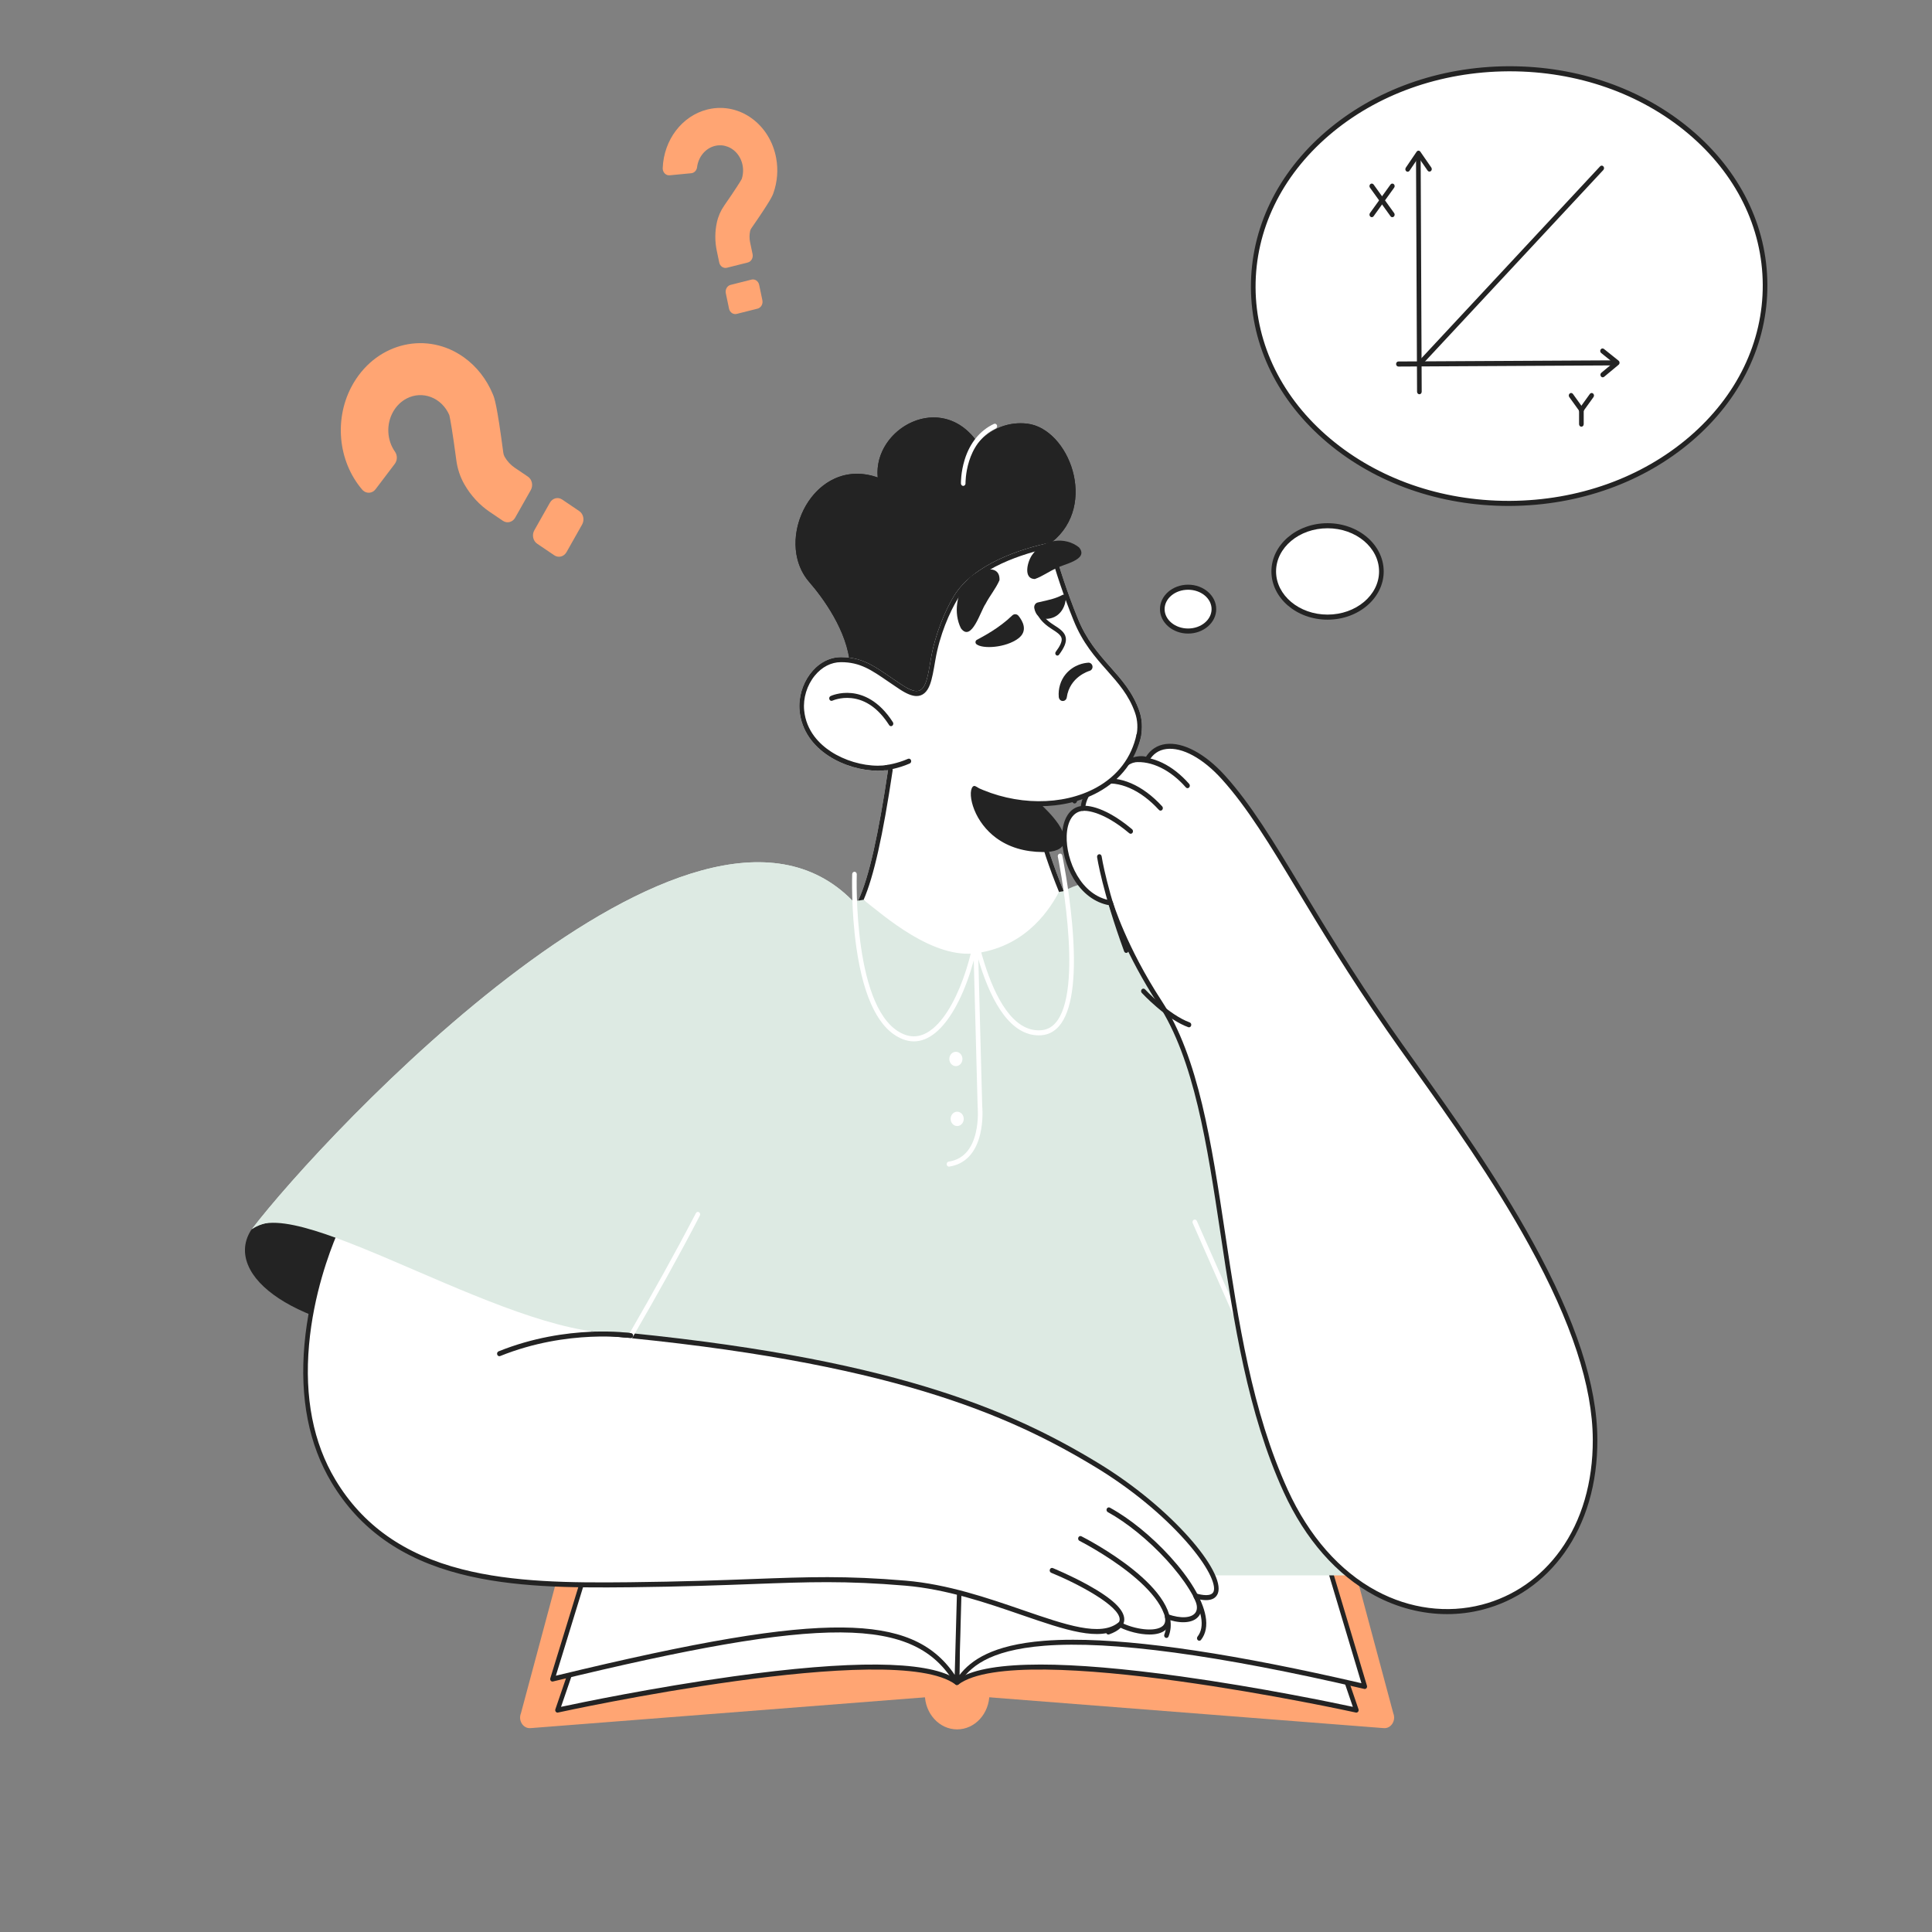 <svg width="230" height="230" viewBox="0 0 230 230" fill="none" xmlns="http://www.w3.org/2000/svg">
<rect x="0" y="0" width="230" height="230" fill="#808080" stroke="none"/>
<g clip-path="url(#clip0_16_6165)">
<path d="M164.736 205.73L113.942 201.761L63.149 205.73C62.284 205.798 61.665 204.832 62.016 203.964L66.712 186.457C67.228 185.18 68.387 184.361 69.662 184.371L114.113 184.729L158.223 184.371C159.497 184.361 160.656 185.18 161.173 186.457L165.868 203.964C166.219 204.832 165.6 205.798 164.736 205.73Z" fill="#FFA573"/>
<path d="M113.942 205.879C116.065 205.879 117.786 203.993 117.786 201.667C117.786 199.342 116.065 197.456 113.942 197.456C111.82 197.456 110.099 199.342 110.099 201.667C110.099 203.993 111.82 205.879 113.942 205.879Z" fill="#FFA573"/>
<path d="M113.942 200.289C121.373 194.742 161.474 203.586 161.474 203.586L157.032 190.624H114.112C114.112 190.624 113.942 200.263 113.942 200.289Z" fill="white"/>
<path d="M161.475 203.881C161.457 203.881 161.439 203.88 161.422 203.876C161.022 203.787 121.347 195.119 114.094 200.534C114.011 200.595 113.904 200.602 113.816 200.551C113.728 200.5 113.673 200.399 113.673 200.29C113.673 200.264 113.792 193.518 113.844 190.619C113.847 190.459 113.966 190.33 114.113 190.33H157.033C157.145 190.33 157.245 190.406 157.285 190.521L161.727 203.483C161.761 203.583 161.743 203.696 161.68 203.778C161.628 203.844 161.553 203.881 161.475 203.881ZM123.869 198.16C128.203 198.16 133.764 198.628 140.529 199.565C150.03 200.882 158.933 202.741 161.053 203.195L156.846 190.92H114.377C114.353 192.273 114.252 197.979 114.221 199.761C116.017 198.694 119.244 198.16 123.869 198.16Z" fill="#232323"/>
<path d="M113.942 200.29C116.419 196.427 122.91 191.56 162.476 200.776L157.673 184.729H114.112L113.942 200.29Z" fill="white"/>
<path d="M162.476 201.071C162.458 201.071 162.439 201.069 162.42 201.064C145.064 197.022 132.245 195.292 124.321 195.922C117.589 196.458 115.408 198.517 114.162 200.459C114.095 200.565 113.972 200.61 113.86 200.57C113.747 200.531 113.672 200.415 113.673 200.286L113.844 184.725C113.846 184.563 113.966 184.434 114.113 184.434H157.674C157.791 184.434 157.894 184.515 157.93 184.637L162.732 200.684C162.762 200.784 162.741 200.894 162.677 200.973C162.625 201.036 162.552 201.071 162.476 201.071ZM127.756 195.207C135.711 195.207 147.225 196.942 162.075 200.381L157.479 185.023H114.379L114.221 199.412C115.587 197.66 118.124 195.824 124.281 195.334C125.351 195.249 126.51 195.207 127.756 195.207Z" fill="#232323"/>
<path d="M113.9 200.289C106.469 194.742 66.367 203.586 66.367 203.586L70.81 190.624H113.729C113.729 190.624 113.9 200.263 113.9 200.289Z" fill="white"/>
<path d="M66.368 203.882C66.29 203.882 66.215 203.844 66.163 203.778C66.1 203.696 66.082 203.583 66.116 203.483L70.558 190.521C70.598 190.406 70.698 190.33 70.81 190.33H113.73C113.877 190.33 113.996 190.459 113.999 190.619C114.05 193.518 114.17 200.264 114.17 200.29C114.17 200.399 114.115 200.5 114.027 200.551C113.939 200.602 113.832 200.595 113.749 200.534C106.496 195.119 66.821 203.787 66.421 203.876C66.403 203.88 66.385 203.882 66.368 203.882ZM70.997 190.92L66.79 203.195C68.91 202.741 77.813 200.882 87.314 199.566C101.3 197.628 110.143 197.695 113.622 199.761C113.591 197.979 113.49 192.273 113.466 190.92H70.997Z" fill="#232323"/>
<path d="M113.901 200.29C109.074 192.122 98.482 191.935 65.769 199.889L70.425 184.729H114.328L113.901 200.29Z" fill="white"/>
<path d="M113.9 200.584C113.811 200.584 113.725 200.535 113.674 200.45C108.901 192.374 98.169 192.313 65.827 200.177C65.732 200.2 65.633 200.166 65.568 200.086C65.503 200.007 65.482 199.896 65.513 199.795L70.17 184.634C70.207 184.514 70.309 184.434 70.425 184.434H114.327C114.4 184.434 114.47 184.466 114.521 184.523C114.571 184.58 114.599 184.658 114.596 184.737L114.169 200.298C114.166 200.427 114.086 200.539 113.973 200.574C113.949 200.581 113.924 200.584 113.9 200.584ZM70.618 185.023L66.175 199.488C83.059 195.397 93.28 193.679 100.294 193.749C106.975 193.815 111.033 195.512 113.656 199.385L114.05 185.023H70.618Z" fill="#232323"/>
</g>
<g clip-path="url(#clip1_16_6165)">
<path d="M65.836 158.712C55.176 153.092 34.869 140.488 30.093 146.648C26.271 152.745 39.283 161.564 65.836 158.712Z" fill="#232323"/>
<path d="M55.964 159.562C50.458 159.562 45.453 159.002 41.182 157.894C35.456 156.409 31.304 153.951 29.79 151.152C28.926 149.554 28.953 147.938 29.868 146.479C29.873 146.471 29.879 146.462 29.885 146.455C34.125 140.985 49.622 149.501 60.938 155.719C62.745 156.712 64.452 157.651 65.955 158.443C66.065 158.501 66.127 158.633 66.105 158.764C66.084 158.896 65.985 158.997 65.863 159.01C62.43 159.378 59.114 159.562 55.964 159.562ZM30.311 146.83C29.532 148.08 29.515 149.469 30.261 150.848C31.7 153.508 35.726 155.865 41.308 157.313C47.735 158.98 55.853 159.393 64.839 158.514C63.559 157.829 62.158 157.059 60.692 156.253C55.269 153.273 48.521 149.565 42.752 147.335C39.649 146.135 37.058 145.457 35.051 145.318C32.811 145.164 31.216 145.672 30.311 146.83Z" fill="#232323"/>
<path d="M122.295 50.436C120.11 50.172 117.934 50.997 116.434 52.752C112.132 46.42 103.924 50.986 104.494 56.843C96.932 54.165 91.973 64.275 96.338 69.287C97.94 71.127 100.899 75.124 101.192 79.177C104.568 79.501 112.508 85.191 112.508 85.191C112.508 85.191 120.797 68.076 125.238 64.522C130.781 60.087 127.223 51.031 122.295 50.436Z" fill="#232323"/>
<path d="M111.154 49.695L111.155 50.293C112.49 50.293 114.414 50.782 115.994 53.108C116.091 53.251 116.24 53.339 116.402 53.349C116.413 53.349 116.423 53.35 116.433 53.35C116.584 53.35 116.729 53.281 116.832 53.16C118.014 51.778 119.713 50.986 121.494 50.986C121.74 50.986 121.989 51.001 122.234 51.03C123.336 51.163 124.405 51.774 125.326 52.796C126.223 53.791 126.906 55.112 127.249 56.516C127.585 57.891 127.582 59.279 127.242 60.527C126.86 61.928 126.077 63.11 124.914 64.04C120.837 67.303 113.816 81.27 112.305 84.338C110.566 83.128 104.831 79.263 101.69 78.649C101.18 74.39 98.08 70.422 96.733 68.875C95.151 67.058 94.807 64.3 95.835 61.678C96.362 60.336 97.19 59.187 98.23 58.356C99.344 57.467 100.656 56.996 102.023 56.996H102.024C102.774 56.996 103.548 57.136 104.325 57.411C104.38 57.43 104.437 57.44 104.494 57.44C104.617 57.44 104.739 57.394 104.838 57.306C104.982 57.179 105.057 56.98 105.037 56.779C104.895 55.322 105.365 53.853 106.36 52.644C107.571 51.172 109.363 50.293 111.154 50.293V49.695ZM111.155 49.695C107.542 49.695 104.118 52.989 104.494 56.842C103.634 56.538 102.807 56.399 102.024 56.399C95.923 56.398 92.469 64.845 96.337 69.287C97.939 71.127 100.898 75.124 101.192 79.177C104.567 79.501 112.507 85.191 112.507 85.191C112.507 85.191 120.797 68.075 125.237 64.522C130.78 60.087 127.222 51.031 122.294 50.436C122.027 50.404 121.76 50.388 121.494 50.388C119.587 50.388 117.75 51.211 116.433 52.752C114.962 50.586 113.032 49.696 111.155 49.695Z" fill="#232323"/>
<path d="M135.635 84.636C136.304 86.548 135.898 88.892 134.325 90.651C130.23 95.229 123.353 95.656 123.353 95.656C123.353 95.656 124.108 99.928 126.629 106.079C126.509 108.126 123.34 113.399 116.894 114.399C109.918 115.481 104.071 109.958 102.162 107.208C103.463 104.458 104.591 99.242 105.722 91.656C102.128 92.257 95.714 90.013 95.188 84.619C94.889 81.543 97.089 78.247 100.095 78.233C103.014 78.219 104.507 79.65 107.37 81.534C110.026 83.283 110.253 81.751 110.821 78.424C111.326 75.471 112.539 72.638 113.556 70.964C115.856 67.178 121.447 65.316 125.273 64.55C126.097 67.631 127.107 70.649 128.296 73.585C130.361 78.747 134.074 80.173 135.635 84.636V84.636Z" fill="white"/>
<path d="M124.889 65.238C125.692 68.157 126.668 71.043 127.795 73.824C128.879 76.535 130.369 78.216 131.81 79.843C133.138 81.342 134.393 82.758 135.124 84.85C135.125 84.852 135.126 84.855 135.127 84.858C135.751 86.653 135.295 88.712 133.934 90.233C131.91 92.496 129.145 93.687 127.182 94.287C125.029 94.945 123.339 95.058 123.322 95.059C123.165 95.069 123.019 95.153 122.922 95.289C122.825 95.425 122.786 95.6 122.816 95.769C122.847 95.945 123.6 100.113 126.071 106.177C125.95 107.11 125.143 108.738 123.755 110.201C122.47 111.555 120.223 113.279 116.817 113.807C116.249 113.895 115.67 113.94 115.094 113.94C112.513 113.94 109.803 113.029 107.256 111.306C105.252 109.949 103.686 108.315 102.806 107.135C104.008 104.388 105.11 99.476 106.262 91.753C106.29 91.564 106.234 91.372 106.111 91.236C106.007 91.122 105.867 91.059 105.722 91.059C105.695 91.059 105.667 91.061 105.639 91.066C105.291 91.124 104.91 91.154 104.507 91.154C102.625 91.154 100.54 90.529 98.931 89.482C97.607 88.62 95.977 87.067 95.732 84.556C95.592 83.113 96.067 81.569 97.003 80.426C97.842 79.403 98.94 78.836 100.097 78.83L100.137 78.83C102.385 78.83 103.722 79.748 105.745 81.138C106.168 81.428 106.605 81.728 107.088 82.046C107.933 82.603 108.577 82.862 109.113 82.862C109.832 82.862 110.369 82.403 110.709 81.496C110.972 80.798 111.134 79.851 111.338 78.653L111.359 78.534C111.862 75.586 113.059 72.862 114.012 71.294C116.296 67.533 122.053 65.856 124.889 65.238ZM125.273 64.55C121.447 65.316 115.856 67.178 113.556 70.964C112.539 72.638 111.326 75.472 110.821 78.424C110.414 80.803 110.183 82.264 109.113 82.264C108.686 82.264 108.126 82.032 107.37 81.534C104.521 79.658 103.028 78.233 100.137 78.233C100.123 78.233 100.108 78.233 100.095 78.233C97.089 78.247 94.889 81.542 95.188 84.619C95.659 89.447 100.847 91.751 104.507 91.751C104.936 91.751 105.345 91.719 105.722 91.656C104.591 99.242 103.463 104.458 102.162 107.207C103.904 109.717 108.926 114.537 115.094 114.537C115.684 114.537 116.285 114.493 116.894 114.399C123.34 113.398 126.509 108.126 126.629 106.078C124.108 99.928 123.353 95.656 123.353 95.656C123.353 95.656 130.23 95.229 134.325 90.65C135.898 88.891 136.304 86.548 135.635 84.636V84.636C134.074 80.173 130.361 78.747 128.295 73.585C127.107 70.649 126.097 67.631 125.273 64.55Z" fill="#232323"/>
<path d="M114.395 74.796C113.491 72.982 113.872 70.582 115.146 69.092C115.903 67.984 119.085 66.814 118.988 69.07C118.529 70.111 117.828 70.921 117.323 71.898C116.749 72.692 115.66 76.518 114.396 74.796L114.395 74.796Z" fill="#232323"/>
<path d="M116.281 76.18C117.052 75.76 118.923 74.799 120.504 73.27C120.724 73.056 121.061 73.078 121.256 73.319L121.26 73.324C121.763 73.953 122.41 75.126 121.21 76.017C119.736 77.112 116.984 77.296 116.233 76.684C116.114 76.583 116.093 76.395 116.186 76.264C116.211 76.229 116.244 76.2 116.281 76.18Z" fill="#232323"/>
<path d="M126.494 70.82C125.717 71.227 125.098 71.379 123.556 71.719C123.265 71.78 123.074 72.086 123.13 72.404C123.275 73.224 123.871 73.889 125.069 73.608C126.404 73.294 126.894 71.961 126.888 71.089C126.887 70.923 126.763 70.79 126.611 70.791C126.571 70.791 126.531 70.801 126.494 70.82Z" fill="#232323"/>
<path d="M128.464 65.174C126.809 63.823 124.18 64.197 122.921 65.997C122.32 66.769 121.76 68.909 123.19 68.933C124.101 68.617 124.854 68.036 125.718 67.666C126.459 67.184 129.691 66.671 128.464 65.174Z" fill="#232323"/>
<path d="M123.354 95.655C123.354 95.655 118.81 95.596 115.999 93.864C115.294 94.689 116.828 101.098 124.157 101.135C129.782 101.164 123.354 95.655 123.354 95.655Z" fill="#232323"/>
<path d="M124.201 101.434C124.186 101.434 124.171 101.434 124.156 101.434C121.952 101.423 120.07 100.85 118.564 99.732C117.414 98.878 116.495 97.686 115.978 96.376C115.513 95.198 115.439 94.081 115.799 93.66C115.885 93.559 116.023 93.536 116.133 93.604C118.852 95.279 123.312 95.356 123.357 95.357C123.417 95.358 123.475 95.38 123.522 95.42C123.902 95.746 127.217 98.649 126.676 100.352C126.444 101.08 125.634 101.434 124.201 101.434ZM116.132 94.282C116.088 94.608 116.134 95.263 116.48 96.139C116.956 97.346 117.806 98.447 118.871 99.238C120.286 100.288 122.065 100.826 124.158 100.837C125.324 100.847 126.015 100.607 126.159 100.155C126.466 99.192 124.57 97.096 123.256 95.952C122.952 95.944 121.952 95.901 120.692 95.705C118.83 95.416 117.298 94.937 116.132 94.282Z" fill="#232323"/>
<path d="M125.895 78.046C125.965 78.041 126.029 78.005 126.073 77.946C126.719 77.08 126.967 76.455 126.878 75.918C126.765 75.236 126.132 74.833 125.399 74.366C123.753 73.319 123.745 72.263 123.745 72.252C123.746 72.102 123.638 71.978 123.501 71.973C123.364 71.968 123.249 72.084 123.244 72.234C123.242 72.289 123.215 73.61 125.146 74.84C125.872 75.302 126.318 75.612 126.385 76.015C126.444 76.371 126.215 76.889 125.685 77.599C125.598 77.717 125.614 77.89 125.721 77.985C125.771 78.029 125.833 78.051 125.896 78.046L125.895 78.046Z" fill="#232323"/>
<path d="M106.073 86.448C105.987 86.448 105.902 86.403 105.849 86.32C104.606 84.377 103.095 83.296 101.358 83.109C100.058 82.969 99.106 83.408 99.097 83.412C98.958 83.477 98.797 83.408 98.737 83.257C98.678 83.105 98.741 82.93 98.879 82.864C98.922 82.844 99.949 82.365 101.382 82.511C102.699 82.646 104.62 83.357 106.297 85.978C106.384 86.113 106.354 86.299 106.23 86.394C106.182 86.43 106.127 86.448 106.073 86.448Z" fill="#232323"/>
<path d="M105.491 91.689C105.354 91.689 105.236 91.577 105.22 91.426C105.202 91.262 105.309 91.113 105.458 91.093C105.472 91.091 106.796 90.912 108.099 90.337C108.239 90.275 108.398 90.35 108.455 90.502C108.511 90.656 108.444 90.83 108.304 90.891C106.931 91.497 105.581 91.679 105.524 91.687C105.513 91.688 105.502 91.689 105.491 91.689Z" fill="#232323"/>
<path d="M126.521 83.153C126.511 83.153 126.502 83.152 126.493 83.151C126.379 83.136 126.324 83.037 126.315 82.928C126.228 81.925 126.608 81.019 127.058 80.474C128.095 79.222 129.504 79.202 129.523 79.197C129.632 79.165 129.748 79.225 129.781 79.33C129.814 79.434 129.751 79.544 129.642 79.576C129.538 79.606 127.102 80.336 126.726 82.981C126.712 83.081 126.623 83.153 126.521 83.153Z" fill="#232323"/>
<path d="M126.521 83.452C126.501 83.452 126.481 83.45 126.461 83.448C126.23 83.418 126.066 83.225 126.043 82.956C125.96 81.992 126.264 80.989 126.856 80.274C127.827 79.101 129.102 78.926 129.483 78.9C129.723 78.848 129.963 78.99 130.039 79.233C130.079 79.359 130.069 79.494 130.011 79.612C129.95 79.736 129.841 79.828 129.711 79.865C129.615 79.893 127.345 80.574 126.996 83.027C126.961 83.273 126.761 83.452 126.521 83.452ZM126.587 82.9H126.588H126.587ZM128.717 79.665C128.269 79.82 127.725 80.115 127.261 80.675C126.968 81.028 126.678 81.6 126.598 82.277C127.009 80.869 127.993 80.076 128.717 79.665Z" fill="#232323"/>
<path d="M114.67 57.846C114.522 57.846 114.401 57.717 114.397 57.554C114.396 57.501 114.374 56.236 114.84 54.729C115.463 52.716 116.668 51.242 118.326 50.464C118.464 50.399 118.625 50.469 118.685 50.62C118.744 50.772 118.68 50.948 118.541 51.013C114.88 52.731 114.942 57.492 114.943 57.54C114.947 57.705 114.828 57.842 114.677 57.846C114.675 57.846 114.672 57.846 114.67 57.846Z" fill="white"/>
<path d="M185.354 162.49C178.631 160.321 161.238 149.689 158.288 162.395C156.467 157.844 164.215 165.069 160.523 169.407C160.962 173.853 161.092 187.538 160.832 187.543L69.558 187.546C71.594 182.271 83.26 169.987 78.754 167.075C70.786 161.927 38.922 140.532 29.989 146.321C38.518 135.15 82.558 87.955 101.469 107.21C101.509 107.244 102.029 107.279 102.796 107.118C105.205 108.998 111.079 114.234 116.303 113.466C122.519 112.552 125.172 107.814 126.08 106.177C126.33 106.132 126.638 106.092 126.638 106.092C137.816 99.717 169.739 117.164 185.354 162.49Z" fill="#DDEAE3"/>
<path d="M155.358 175.559C155.256 175.559 155.159 175.497 155.112 175.39L141.991 145.61C141.925 145.461 141.983 145.283 142.119 145.211C142.255 145.14 142.418 145.202 142.483 145.351L155.604 175.131C155.67 175.28 155.612 175.458 155.476 175.53C155.438 175.55 155.398 175.559 155.358 175.559Z" fill="white"/>
<path d="M108.795 123.974C108.348 123.974 107.899 123.884 107.447 123.704C104.684 122.602 102.837 118.946 101.955 112.837C101.307 108.345 101.449 104.11 101.451 104.067C101.457 103.902 101.584 103.775 101.735 103.78C101.886 103.787 102.003 103.926 101.997 104.091C101.991 104.256 101.475 120.686 107.634 123.142C108.789 123.603 109.938 123.372 111.05 122.455C114.408 119.687 116.538 111.518 116.28 107.571C116.269 107.407 116.382 107.264 116.533 107.252C116.683 107.24 116.814 107.364 116.825 107.529C116.962 109.624 116.466 112.741 115.531 115.664C114.454 119.032 112.979 121.613 111.379 122.932C110.538 123.626 109.673 123.974 108.795 123.974Z" fill="white"/>
<path d="M123.657 123.256C122.097 123.256 120.671 122.4 119.414 120.707C118.373 119.305 117.444 117.321 116.654 114.811C115.318 110.565 114.828 106.204 114.823 106.161C114.805 105.997 114.912 105.848 115.062 105.828C115.212 105.809 115.348 105.926 115.366 106.089C115.385 106.26 117.316 123.1 123.919 122.65C124.744 122.593 125.401 122.194 125.925 121.428C128.993 116.949 125.963 102.134 125.932 101.985C125.899 101.824 125.991 101.664 126.139 101.628C126.286 101.591 126.432 101.692 126.466 101.853C126.473 101.891 127.255 105.683 127.636 109.993C128.152 115.832 127.723 119.8 126.363 121.786C125.745 122.688 124.935 123.179 123.953 123.246C123.854 123.253 123.755 123.256 123.657 123.256Z" fill="white"/>
<path d="M112.972 138.884C112.838 138.884 112.721 138.776 112.702 138.626C112.681 138.463 112.786 138.312 112.935 138.289C114.6 138.038 115.687 136.88 116.165 134.849C116.534 133.285 116.388 131.77 116.386 131.754C116.385 131.746 116.385 131.738 116.385 131.73L115.822 110.45C115.818 110.285 115.937 110.148 116.088 110.143C116.239 110.137 116.364 110.268 116.369 110.433L116.931 131.701C116.946 131.867 117.074 133.375 116.698 134.983C116.169 137.248 114.894 138.596 113.01 138.881C112.997 138.883 112.985 138.884 112.972 138.884Z" fill="white"/>
<path d="M113.795 126.92C114.227 126.92 114.576 126.538 114.576 126.066C114.576 125.595 114.227 125.213 113.795 125.213C113.364 125.213 113.015 125.595 113.015 126.066C113.015 126.538 113.364 126.92 113.795 126.92Z" fill="white"/>
<path d="M113.951 134.053C114.382 134.053 114.731 133.671 114.731 133.199C114.731 132.728 114.382 132.346 113.951 132.346C113.519 132.346 113.17 132.728 113.17 133.199C113.17 133.671 113.519 134.053 113.951 134.053Z" fill="white"/>
<path d="M128.918 96.234C124.977 96.493 126.452 106.639 132.225 107.495C132.225 107.495 133.81 112.813 138.068 119.324C146.577 132.336 144.268 158.257 153.064 177.503C163.467 200.261 189.981 194.285 189.89 171.377C189.824 154.793 172.761 133.231 165.315 122.475C155.308 108.019 151.268 98.774 145.644 92.546C142.063 88.58 138.076 87.674 136.547 90.443C135.387 89.95 133.023 90.929 132.535 92.993C131.133 92.572 129.054 94.027 128.918 96.234Z" fill="white"/>
<path d="M172.279 192.157C169.339 192.157 166.374 191.406 163.639 189.936C159.133 187.516 155.392 183.262 152.82 177.635C148.518 168.224 146.889 157.409 145.313 146.951C143.699 136.237 142.174 126.117 137.845 119.497C134.041 113.679 132.338 108.742 132.021 107.763C130.348 107.459 128.861 106.35 127.82 104.625C126.898 103.098 126.383 101.174 126.441 99.478C126.51 97.471 127.337 96.177 128.669 95.962C128.8 94.919 129.34 93.966 130.176 93.318C130.868 92.781 131.66 92.539 132.346 92.645C132.635 91.759 133.279 90.988 134.148 90.501C134.933 90.062 135.784 89.912 136.43 90.089C136.974 89.226 137.781 88.705 138.778 88.576C140.833 88.31 143.472 89.715 145.838 92.335C148.934 95.763 151.573 100.134 154.915 105.668C157.769 110.395 161.005 115.753 165.532 122.293C166.453 123.624 167.539 125.145 168.689 126.755C172.911 132.667 178.166 140.025 182.489 147.889C187.628 157.234 190.138 164.917 190.163 171.375C190.184 176.597 188.815 181.277 186.205 184.909C183.781 188.281 180.44 190.599 176.545 191.613C175.149 191.977 173.717 192.157 172.279 192.157ZM132.026 93.219C131.535 93.219 130.98 93.426 130.492 93.805C129.724 94.401 129.25 95.294 129.19 96.254C129.181 96.403 129.071 96.523 128.934 96.532C127.776 96.608 127.048 97.717 126.987 99.5C126.889 102.385 128.667 106.665 132.262 107.198C132.366 107.213 132.453 107.292 132.485 107.401C132.501 107.454 134.109 112.756 138.29 119.149C142.693 125.882 144.228 136.069 145.853 146.854C147.422 157.268 149.044 168.037 153.309 177.368C155.827 182.877 159.482 187.037 163.88 189.4C167.839 191.527 172.292 192.106 176.419 191.032C180.193 190.049 183.428 187.804 185.775 184.539C188.309 181.015 189.637 176.464 189.617 171.378C189.592 165.03 187.107 157.447 182.021 148.196C177.715 140.363 172.471 133.021 168.258 127.122C167.107 125.51 166.02 123.988 165.097 122.654C160.558 116.098 157.176 110.497 154.459 105.997C151.134 100.49 148.507 96.141 145.449 92.755C143.201 90.265 140.731 88.925 138.843 89.169C137.933 89.287 137.239 89.767 136.781 90.596C136.712 90.721 136.572 90.773 136.448 90.72C135.933 90.502 135.128 90.624 134.397 91.033C133.58 91.491 132.997 92.233 132.8 93.067C132.781 93.145 132.735 93.211 132.672 93.251C132.608 93.291 132.533 93.302 132.462 93.28C132.326 93.239 132.179 93.219 132.026 93.219ZM128.918 96.233H128.919H128.918Z" fill="#232323"/>
<path d="M134.078 113.443C133.97 113.443 133.867 113.372 133.824 113.255C131.241 106.194 130.612 102.081 130.606 102.04C130.582 101.877 130.683 101.724 130.832 101.697C130.981 101.671 131.121 101.781 131.146 101.944C131.152 101.984 131.773 106.041 134.332 113.033C134.388 113.186 134.32 113.36 134.18 113.421C134.146 113.436 134.112 113.443 134.078 113.443Z" fill="#232323"/>
<path d="M141.546 122.299C141.517 122.299 141.488 122.294 141.46 122.283C140.35 121.879 139.081 121.069 137.688 119.874C136.655 118.989 135.955 118.233 135.926 118.201C135.818 118.085 135.818 117.896 135.924 117.779C136.03 117.662 136.203 117.661 136.311 117.777C136.338 117.807 139.122 120.802 141.632 121.717C141.776 121.769 141.853 121.938 141.805 122.095C141.767 122.22 141.66 122.299 141.546 122.299Z" fill="#232323"/>
<path d="M134.606 99.257C134.548 99.257 134.489 99.237 134.439 99.195C130.986 96.292 128.974 96.528 128.954 96.53C128.804 96.551 128.667 96.436 128.648 96.273C128.628 96.11 128.732 95.961 128.88 95.938C128.97 95.925 131.11 95.642 134.773 98.721C134.892 98.822 134.915 99.009 134.823 99.14C134.769 99.217 134.688 99.257 134.606 99.257Z" fill="#232323"/>
<path d="M138.162 96.506C138.092 96.506 138.022 96.477 137.969 96.418C135.776 94.021 133.228 92.908 130.981 93.364C129.672 93.629 128.597 94.438 128.176 95.475C128.114 95.626 127.953 95.694 127.815 95.626C127.677 95.559 127.615 95.383 127.676 95.232C128.177 94 129.375 93.082 130.881 92.776C133.308 92.284 136.033 93.457 138.355 95.996C138.462 96.112 138.462 96.302 138.355 96.418C138.302 96.477 138.232 96.506 138.162 96.506Z" fill="#232323"/>
<path d="M141.373 93.832C141.301 93.832 141.229 93.801 141.175 93.74C139.351 91.656 137.06 90.539 135.047 90.751C133.813 90.881 132.814 91.496 132.234 92.482C132.152 92.621 131.983 92.661 131.856 92.571C131.729 92.482 131.692 92.297 131.774 92.159C132.446 91.015 133.59 90.305 134.995 90.156C137.205 89.924 139.602 91.079 141.57 93.326C141.675 93.446 141.671 93.635 141.562 93.749C141.509 93.804 141.441 93.832 141.373 93.832Z" fill="#232323"/>
<path d="M116.042 93.932C123.763 97.63 133.88 95.45 135.567 87.496L116.042 93.932Z" fill="white"/>
<path d="M123.724 95.978C121.11 95.978 118.399 95.387 115.932 94.205C115.794 94.139 115.731 93.963 115.792 93.811C115.852 93.66 116.013 93.592 116.152 93.658C120.87 95.918 126.502 95.961 130.5 93.769C133.058 92.366 134.718 90.173 135.301 87.428C135.335 87.267 135.481 87.167 135.629 87.204C135.776 87.241 135.867 87.402 135.833 87.563C135.213 90.487 133.453 92.817 130.745 94.303C128.707 95.421 126.261 95.978 123.724 95.978Z" fill="#232323"/>
<path d="M74.924 188.661C61.272 188.811 46.991 188.471 39.704 176.334C33.623 166.205 37.214 152.955 39.94 146.635C41.798 147.15 49.51 150.418 52.642 151.702C60.969 155.115 70.933 158.223 71.888 158.697C105.112 161.731 119.685 167.8 130.616 174.437C142.18 181.46 148.659 191.79 142.327 189.988C143.628 192.264 141.893 193.497 138.943 192.454C139.464 194.919 135.474 194.54 133.305 193.402C129.314 196.626 118.991 189.42 107.801 188.471C96.524 187.516 92.186 188.471 74.924 188.661Z" fill="white"/>
<path d="M136.847 194.585C135.657 194.585 134.28 194.209 133.333 193.746C130.973 195.475 126.825 194.047 121.599 192.248C117.43 190.813 112.704 189.186 107.78 188.769C100.638 188.164 96.266 188.328 89.647 188.576C85.9 188.716 81.237 188.89 74.926 188.96C67.877 189.037 61.038 188.976 54.865 187.396C47.832 185.597 42.798 182.032 39.476 176.498C36.762 171.979 35.676 166.437 36.247 160.027C36.808 153.735 38.843 148.476 39.693 146.507C39.748 146.378 39.88 146.31 40.007 146.345C41.503 146.76 46.615 148.883 50.347 150.433C51.275 150.818 52.101 151.161 52.738 151.422C58.248 153.681 64.562 155.835 68.334 157.121C70.258 157.778 71.555 158.22 71.955 158.403C105.912 161.509 120.28 167.819 130.748 174.176C139.523 179.505 145.912 187.154 144.987 189.678C144.802 190.183 144.274 190.686 142.841 190.417C143.228 191.415 142.963 192.043 142.743 192.352C142.172 193.152 140.859 193.34 139.263 192.869C139.263 193.454 139.004 193.82 138.757 194.036C138.309 194.428 137.617 194.585 136.847 194.585ZM133.305 193.103C133.345 193.103 133.385 193.113 133.423 193.133C135.011 193.966 137.537 194.338 138.415 193.569C138.69 193.329 138.775 192.986 138.677 192.521C138.655 192.416 138.686 192.306 138.759 192.234C138.831 192.161 138.934 192.137 139.028 192.17C140.557 192.71 141.846 192.638 142.312 191.984C142.611 191.566 142.533 190.914 142.095 190.147C142.036 190.043 142.04 189.91 142.106 189.812C142.173 189.713 142.287 189.668 142.395 189.699C143.07 189.891 144.238 190.115 144.48 189.455C144.772 188.656 143.858 186.485 141.155 183.437C138.358 180.283 134.568 177.179 130.483 174.699C120.063 168.371 105.751 162.089 71.865 158.994C71.834 158.991 71.803 158.983 71.774 158.969C71.468 158.816 70.085 158.344 68.171 157.692C64.393 156.403 58.07 154.246 52.546 151.981C51.908 151.72 51.082 151.377 50.153 150.991C46.799 149.598 41.806 147.525 40.09 146.989C39.205 149.085 37.324 154.114 36.792 160.085C36.233 166.356 37.29 171.767 39.933 176.17C43.174 181.569 48.099 185.051 54.989 186.814C61.103 188.379 67.906 188.439 74.921 188.362L74.924 188.661L74.921 188.362C81.225 188.293 85.884 188.118 89.628 187.978C96.266 187.73 100.65 187.566 107.822 188.173C112.808 188.596 117.566 190.233 121.764 191.678C126.941 193.46 131.031 194.868 133.142 193.162C133.19 193.123 133.247 193.103 133.305 193.103Z" fill="#232323"/>
<path d="M71.541 165.349C71.489 165.349 71.437 165.333 71.39 165.3C71.264 165.209 71.23 165.023 71.313 164.886C71.379 164.777 77.957 153.88 82.84 144.421C82.915 144.278 83.081 144.227 83.213 144.308C83.344 144.389 83.391 144.572 83.316 144.715C78.424 154.192 71.835 165.106 71.769 165.215C71.716 165.302 71.629 165.349 71.541 165.349Z" fill="white"/>
<path d="M101.469 107.21C82.558 87.955 38.518 135.15 29.989 146.321C35.363 141.676 61.926 160.184 74.958 158.612C74.958 158.612 84.898 140.846 88.082 134.672C91.526 127.996 101.469 107.21 101.469 107.21Z" fill="#DDEAE3"/>
<path d="M59.448 161.453C59.337 161.453 59.233 161.379 59.192 161.258C59.139 161.103 59.212 160.931 59.354 160.874C67.575 157.563 75.069 158.698 75.144 158.71C75.293 158.733 75.397 158.885 75.375 159.048C75.353 159.212 75.215 159.324 75.066 159.301C74.992 159.29 67.628 158.179 59.543 161.435C59.512 161.447 59.48 161.453 59.448 161.453Z" fill="#232323"/>
<path d="M142.771 195.326C142.708 195.326 142.644 195.303 142.593 195.254C142.478 195.146 142.466 194.958 142.564 194.833C143.02 194.254 143.161 193.468 142.982 192.496C142.245 188.481 136.41 182.49 131.882 180.015C131.747 179.942 131.692 179.762 131.759 179.614C131.827 179.467 131.991 179.407 132.126 179.481C134.491 180.773 137.11 182.904 139.311 185.326C141.665 187.916 143.159 190.42 143.518 192.379C143.732 193.54 143.55 194.497 142.978 195.223C142.924 195.291 142.848 195.326 142.771 195.326Z" fill="#232323"/>
<path d="M138.863 194.995C138.827 194.995 138.791 194.987 138.756 194.971C138.617 194.906 138.553 194.73 138.612 194.579C139.616 192.019 136.858 189.145 134.369 187.184C131.601 185.005 128.537 183.448 128.506 183.432C128.369 183.363 128.31 183.186 128.373 183.036C128.436 182.886 128.599 182.821 128.736 182.89C129.249 183.149 141.276 189.3 139.114 194.814C139.07 194.927 138.969 194.995 138.863 194.995Z" fill="#232323"/>
<path d="M131.946 194.587C131.831 194.587 131.724 194.506 131.686 194.38C131.64 194.223 131.719 194.054 131.862 194.004C132.509 193.775 133.282 193.38 133.294 192.798C133.327 191.182 128.311 188.528 125.142 187.234C125 187.176 124.928 187.004 124.981 186.85C125.034 186.695 125.191 186.617 125.333 186.674C125.354 186.683 127.466 187.548 129.545 188.701C132.459 190.318 133.864 191.662 133.841 192.811C133.826 193.56 133.217 194.153 132.031 194.572C132.003 194.582 131.974 194.587 131.946 194.587Z" fill="#232323"/>
</g>
<g clip-path="url(#clip2_16_6165)">
<path d="M63.19 58.339L61.331 61.627C61.023 62.172 60.37 62.34 59.872 62.003L58.313 60.948C57.084 60.12 56.046 58.993 55.279 57.654C54.778 56.775 54.451 55.79 54.321 54.763C53.875 51.395 53.594 49.845 53.489 49.411C52.578 47.33 50.298 46.452 48.397 47.449C47.77 47.778 47.238 48.287 46.856 48.923C46.837 48.954 46.819 48.986 46.801 49.018C45.96 50.5 46.049 52.397 47.024 53.777C47.326 54.206 47.315 54.807 46.998 55.223L44.711 58.241C44.339 58.734 43.671 58.803 43.221 58.396C43.187 58.366 43.156 58.334 43.126 58.299C40.204 54.881 39.739 49.743 41.992 45.764C42.037 45.685 42.082 45.608 42.129 45.53C45 40.744 50.873 39.411 55.246 42.554C56.743 43.63 57.931 45.148 58.672 46.933C58.86 47.38 59.146 48.057 59.915 53.877C59.934 54.049 59.985 54.214 60.065 54.362C60.374 54.901 60.792 55.354 61.287 55.687L62.846 56.742C63.344 57.079 63.498 57.794 63.19 58.339Z" fill="#FFA573"/>
<path d="M65.984 66.106L63.952 64.731C63.454 64.395 63.3 63.679 63.608 63.134L65.466 59.844C65.773 59.299 66.427 59.13 66.925 59.468L68.957 60.842C69.455 61.179 69.609 61.894 69.301 62.439L67.444 65.729C67.136 66.274 66.482 66.443 65.984 66.106Z" fill="#FFA573"/>
</g>
<g clip-path="url(#clip3_16_6165)">
<path d="M89.017 31.252L86.536 31.876C86.125 31.979 85.716 31.699 85.622 31.25L85.329 29.845C85.096 28.738 85.1 27.588 85.34 26.482C85.499 25.757 85.796 25.076 86.211 24.484C87.565 22.532 88.15 21.59 88.3 21.312C88.815 19.75 88.074 18.031 86.646 17.472C86.175 17.288 85.667 17.248 85.176 17.356C85.152 17.361 85.128 17.367 85.104 17.373C83.984 17.652 83.139 18.662 82.985 19.905C82.937 20.291 82.65 20.589 82.294 20.622L79.723 20.869C79.304 20.91 78.934 20.572 78.897 20.114C78.894 20.08 78.894 20.046 78.895 20.012C79.02 16.649 81.194 13.791 84.198 13.039C84.258 13.024 84.317 13.009 84.378 12.996C88.073 12.181 91.666 14.791 92.403 18.826C92.655 20.208 92.544 21.64 92.081 22.957C91.967 23.289 91.794 23.79 89.454 27.165C89.383 27.262 89.332 27.374 89.302 27.494C89.206 27.939 89.205 28.402 89.299 28.847L89.592 30.252C89.686 30.701 89.428 31.149 89.017 31.252Z" fill="#FFA573"/>
<path d="M86.789 36.743L86.406 34.912C86.312 34.463 86.57 34.015 86.981 33.912L89.462 33.287C89.873 33.183 90.283 33.463 90.377 33.912L90.759 35.744C90.853 36.193 90.596 36.641 90.184 36.744L87.703 37.369C87.292 37.472 86.882 37.193 86.789 36.743Z" fill="#FFA573"/>
</g>
<g clip-path="url(#clip4_16_6165)">
<path d="M179.778 59.929C196.604 59.84 210.192 48.184 210.128 33.896C210.064 19.608 196.372 8.099 179.546 8.189C162.72 8.279 149.132 19.934 149.196 34.222C149.26 48.51 162.952 60.02 179.778 59.929Z" fill="white"/>
<path d="M179.581 60.231C171.456 60.231 163.811 57.562 158.033 52.706C152.188 47.792 148.951 41.228 148.92 34.223C148.888 27.217 152.066 20.619 157.867 15.643C163.647 10.685 171.346 7.93 179.544 7.886C179.61 7.886 179.677 7.886 179.743 7.886C187.868 7.886 195.513 10.554 201.291 15.411C207.136 20.324 210.372 26.888 210.404 33.894C210.435 40.899 207.258 47.497 201.457 52.473C195.677 57.431 187.978 60.186 179.779 60.23C179.713 60.23 179.647 60.231 179.581 60.231ZM179.743 8.489C179.678 8.489 179.613 8.489 179.547 8.49C171.471 8.533 163.892 11.242 158.208 16.118C152.544 20.976 149.442 27.405 149.473 34.22C149.503 41.035 152.663 47.43 158.37 52.227C164.051 57.003 171.577 59.627 179.581 59.627C179.646 59.627 179.711 59.627 179.777 59.627C187.853 59.583 195.431 56.874 201.116 51.998C206.779 47.14 209.882 40.712 209.851 33.897C209.82 27.081 206.66 20.686 200.953 15.889C195.272 11.113 187.747 8.489 179.743 8.489Z" fill="#232323"/>
<path d="M166.478 43.637C166.326 43.637 166.203 43.503 166.202 43.337C166.201 43.17 166.324 43.034 166.477 43.034L192.108 42.897H192.109C192.261 42.897 192.385 43.031 192.386 43.197C192.387 43.363 192.263 43.499 192.111 43.5L166.48 43.637C166.479 43.637 166.479 43.637 166.478 43.637Z" fill="#232323"/>
<path d="M167.579 20.444C167.521 20.444 167.464 20.425 167.414 20.385C167.292 20.286 167.266 20.097 167.357 19.963L168.646 18.062C168.698 17.985 168.78 17.94 168.867 17.939H168.868C168.955 17.939 169.036 17.984 169.089 18.059L170.395 19.947C170.487 20.079 170.463 20.269 170.341 20.369C170.22 20.47 170.046 20.443 169.954 20.31L168.871 18.745L167.801 20.322C167.747 20.402 167.663 20.444 167.579 20.444Z" fill="#232323"/>
<path d="M190.802 44.918C190.719 44.918 190.637 44.877 190.583 44.799C190.49 44.667 190.513 44.477 190.635 44.377L192.064 43.187L190.616 42.025C190.493 41.927 190.466 41.738 190.556 41.604C190.647 41.469 190.82 41.44 190.942 41.539L192.689 42.939C192.759 42.995 192.801 43.084 192.802 43.18C192.802 43.275 192.762 43.365 192.693 43.422L190.97 44.856C190.92 44.898 190.861 44.918 190.802 44.918Z" fill="#232323"/>
<path d="M168.974 46.936C168.822 46.936 168.698 46.802 168.697 46.636L168.573 18.648C168.572 18.481 168.695 18.346 168.848 18.345H168.849C169.001 18.345 169.125 18.479 169.126 18.645L169.25 46.633C169.251 46.8 169.128 46.936 168.975 46.936C168.975 46.936 168.974 46.936 168.974 46.936Z" fill="#232323"/>
<path d="M168.98 43.624C168.909 43.624 168.837 43.594 168.783 43.534C168.676 43.415 168.678 43.224 168.786 43.107L190.488 19.803C190.596 19.686 190.771 19.688 190.878 19.807C190.985 19.926 190.984 20.117 190.875 20.234L169.174 43.537C169.12 43.595 169.05 43.624 168.98 43.624Z" fill="#232323"/>
<path d="M158.043 73.468C161.581 73.468 164.45 71.032 164.45 68.028C164.45 65.023 161.581 62.587 158.043 62.587C154.504 62.587 151.635 65.023 151.635 68.028C151.635 71.032 154.504 73.468 158.043 73.468Z" fill="white"/>
<path d="M158.043 73.77C154.357 73.77 151.359 71.194 151.359 68.028C151.359 64.861 154.357 62.285 158.043 62.285C161.728 62.285 164.726 64.861 164.726 68.028C164.726 71.194 161.728 73.77 158.043 73.77ZM158.043 62.889C154.662 62.889 151.912 65.194 151.912 68.028C151.912 70.861 154.662 73.167 158.043 73.167C161.423 73.167 164.174 70.861 164.174 68.028C164.174 65.194 161.423 62.889 158.043 62.889Z" fill="#232323"/>
<path d="M141.44 75.123C143.136 75.123 144.512 73.955 144.512 72.515C144.512 71.074 143.136 69.906 141.44 69.906C139.743 69.906 138.368 71.074 138.368 72.515C138.368 73.955 139.743 75.123 141.44 75.123Z" fill="white"/>
<path d="M141.44 75.425C139.594 75.425 138.092 74.12 138.092 72.515C138.092 70.91 139.594 69.605 141.44 69.605C143.286 69.605 144.788 70.91 144.788 72.515C144.788 74.12 143.286 75.425 141.44 75.425ZM141.44 70.208C139.898 70.208 138.644 71.243 138.644 72.515C138.644 73.787 139.898 74.822 141.44 74.822C142.981 74.822 144.235 73.787 144.235 72.515C144.235 71.243 142.981 70.208 141.44 70.208Z" fill="#232323"/>
<path d="M165.754 25.855C165.672 25.855 165.591 25.815 165.537 25.739L163.09 22.342C162.996 22.211 163.017 22.021 163.137 21.918C163.256 21.815 163.43 21.838 163.525 21.969L165.971 25.366C166.065 25.497 166.045 25.687 165.925 25.79C165.874 25.834 165.814 25.855 165.754 25.855Z" fill="#232323"/>
<path d="M163.307 25.855C163.247 25.855 163.187 25.834 163.137 25.79C163.017 25.687 162.996 25.497 163.09 25.366L165.537 21.969C165.631 21.838 165.805 21.815 165.925 21.918C166.045 22.021 166.065 22.211 165.971 22.342L163.524 25.739C163.47 25.815 163.389 25.855 163.307 25.855Z" fill="#232323"/>
<path d="M188.269 49.1C188.187 49.1 188.105 49.059 188.05 48.982L188.041 48.969L186.82 47.272C186.725 47.141 186.746 46.952 186.866 46.849C186.986 46.746 187.16 46.768 187.254 46.899L188.488 48.614C188.581 48.746 188.559 48.935 188.438 49.037C188.388 49.079 188.328 49.1 188.269 49.1Z" fill="#232323"/>
<path d="M188.251 49.1C188.193 49.1 188.133 49.079 188.083 49.037C187.962 48.935 187.94 48.746 188.033 48.614L188.042 48.601L189.267 46.9C189.361 46.768 189.535 46.746 189.655 46.849C189.775 46.952 189.796 47.142 189.701 47.273L188.47 48.982C188.416 49.059 188.334 49.1 188.251 49.1Z" fill="#232323"/>
<path d="M188.261 50.798C188.108 50.798 187.984 50.663 187.984 50.496V48.784C187.984 48.617 188.108 48.482 188.261 48.482C188.413 48.482 188.537 48.617 188.537 48.784V50.496C188.537 50.663 188.413 50.798 188.261 50.798Z" fill="#232323"/>
</g>
<defs>
<clipPath id="clip0_16_6165">
<rect width="104.052" height="21.508" fill="white" transform="translate(61.916 184.371)"/>
</clipPath>
<clipPath id="clip1_16_6165">
<rect width="161" height="145.631" fill="white" transform="translate(29.164 49.695)"/>
</clipPath>
<clipPath id="clip2_16_6165">
<rect width="28.888" height="25.428" fill="white" transform="translate(40.572 40.852)"/>
</clipPath>
<clipPath id="clip3_16_6165">
<rect width="21.776" height="17.536" fill="white" transform="matrix(0.671 0.742 -0.68 0.733 85.784 9.76)"/>
</clipPath>
<clipPath id="clip4_16_6165">
<rect width="72.312" height="67.539" fill="white" transform="translate(138.092 7.886)"/>
</clipPath>
</defs>
</svg>
